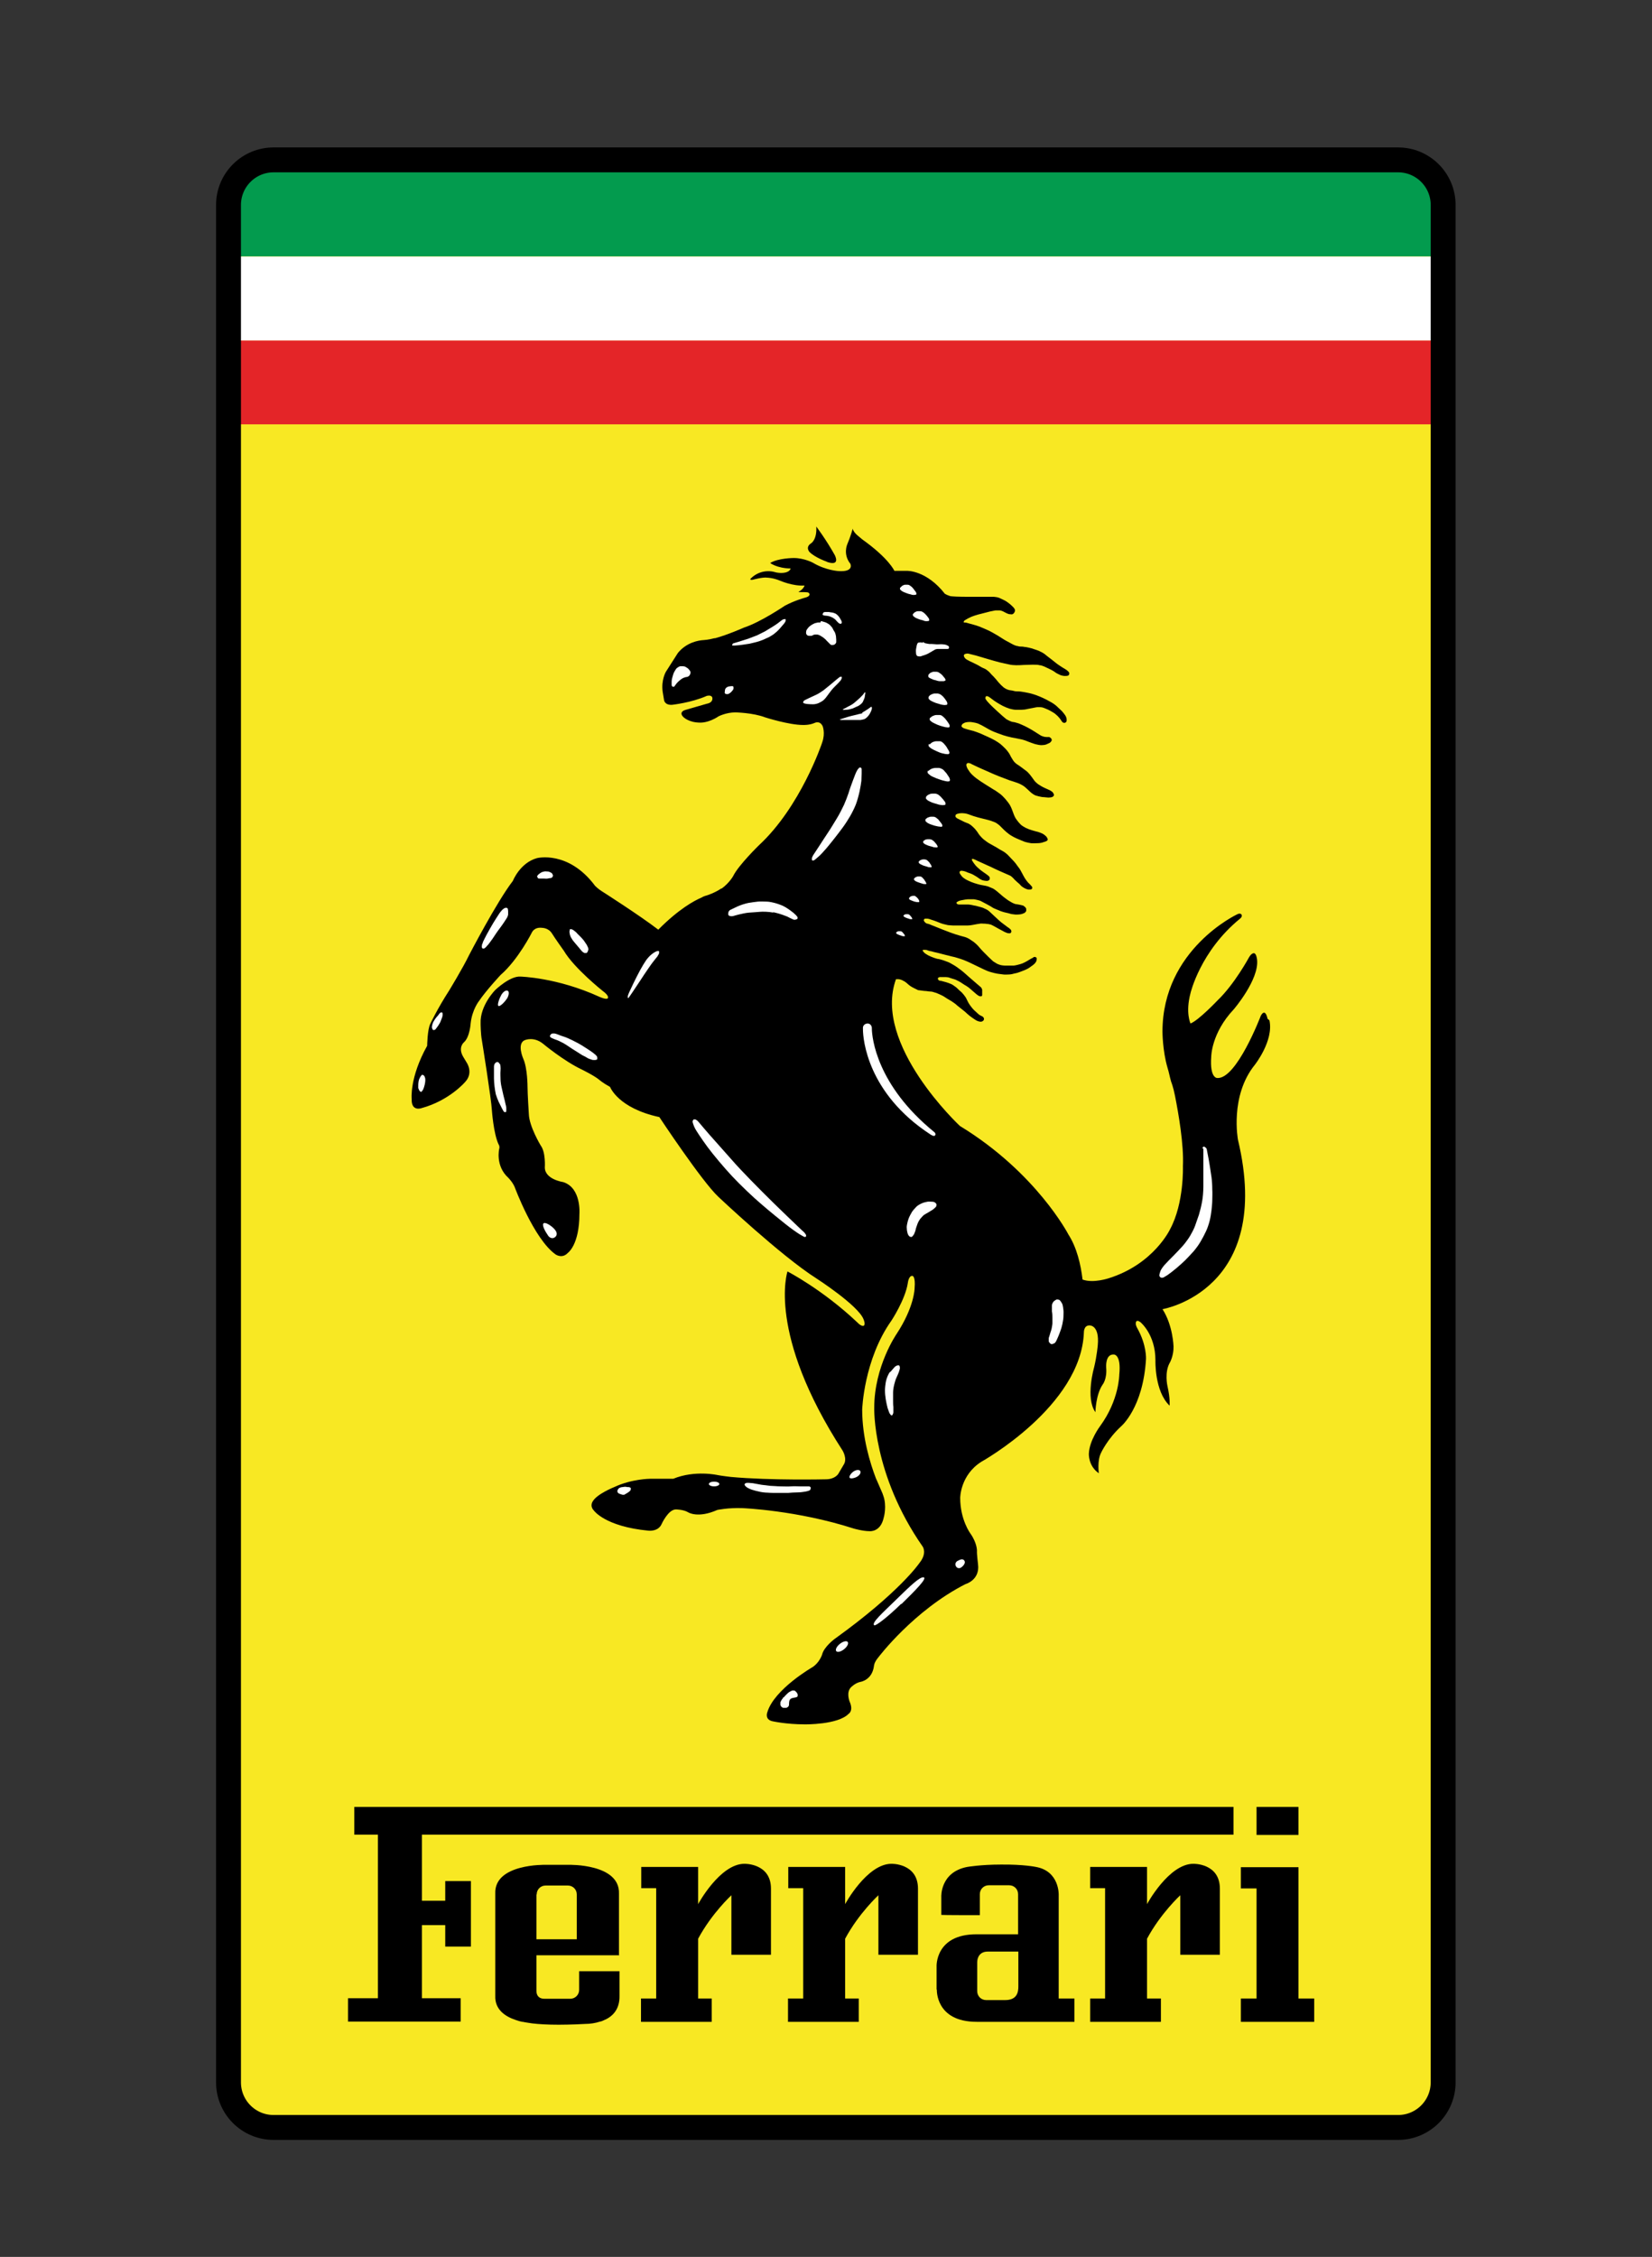 <?xml version="1.0" encoding="UTF-8"?>
<svg id="Calque_1" xmlns="http://www.w3.org/2000/svg" version="1.1" viewBox="0 0 630.4 861.1">
  <rect x="0" y="0" width="630.4" height="861.1" fill="#333333" stroke="none"/>
  <!-- Generator: Adobe Illustrator 29.8.2, SVG Export Plug-In . SVG Version: 2.1.1 Build 3)  -->
  <defs>
    <style>
      .st0 {
        fill: #f8e823;
      }

      .st1 {
        fill: none;
        stroke: #000;
        stroke-miterlimit: 8.1;
        stroke-width: 9.5px;
      }

      .st2 {
        fill: #fff;
      }

      .st3 {
        fill: #039b4e;
      }

      .st4 {
        fill: #e42528;
      }
    </style>
  </defs>
  <path class="st0" d="M546.9,795.1c0,9.5-7.7,17.2-17.2,17.2H100.6c-9.5,0-17.2-7.7-17.2-17.2V78.9c0-9.5,7.7-17.2,17.2-17.2h0s429.1,0,429.1,0c9.5,0,17.2,7.7,17.2,17.2v716.2Z"/>
  <path class="st4" d="M86.5,129.9h464.3v32H86.5v-32Z"/>
  <path class="st2" d="M86.5,97.9h464.3v32H86.5v-32Z"/>
  <path class="st3" d="M545.1,62.7H92.1c-1.5,2-3.7,3.4-5.6,4.8v30.3h464.3v-29.3c-1.9-1.9-4-3.7-5.8-5.8h0Z"/>
  <path class="st1" d="M550.7,794.5c0,9.5-7.7,17.2-17.2,17.2H104.4c-9.5,0-17.2-7.7-17.2-17.2V78.2c0-9.5,7.7-17.2,17.2-17.2h0s429.1,0,429.1,0c9.5,0,17.2,7.7,17.2,17.2v716.2Z"/>
  <path d="M236.2,746.1v-23.6c.4-11.5-19.1-11-19.1-11h-9s-19.6-.5-19.1,11v39c-.2,5.1,3.6,7.8,7.8,9.2.2,0,.9.4,2.5.7h.2s0,0,0,0c1.3.3,2.5.4,3.6.6,2.5.3,5.8.5,10.1.5,0,0,5.3,0,10.1-.3,1.9,0,3.9-.3,5.7-.9,0,0,.4,0,1.2-.4,3.3-1.3,6.3-4,6.2-9.4v-9.4h-15.4v7.1c0,1.9-1.5,3.4-3.4,3.4h-9.9c-1.9,0-3-1.1-3-3v-13.6h31.7ZM204.8,722.8c0-1.9,1.5-3.4,3.4-3.4h8.5c1.9,0,3.4,1.5,3.4,3.4h0v17.1h-15.4v-17.1ZM284,711.1s10.2-.3,10.2,9.5v25.2h-15.1v-22.7s-7.5,6.9-12.7,16.6v24.9h-16v-44.2h-5.7v-8.1h21.7v14.2s8.3-15.4,17.7-15.4h0Z"/>
  <path d="M244.6,762.5h27v8.9h-27v-8.9ZM340.1,711.1s10.2-.3,10.2,9.5v25.2h-15.1v-22.7s-7.5,6.9-12.7,16.6v24.9h-16v-44.2h-5.7v-8.1h21.7v14.2s8.3-15.4,17.7-15.4h0Z"/>
  <path d="M300.7,762.5h27v8.9h-27v-8.9ZM455.3,711.1s10.2-.3,10.2,9.5v25.2h-15.1v-22.7s-7.5,6.9-12.7,16.6v24.9h-16v-44.2h-5.7v-8.1h21.7v14.2s8.3-15.4,17.7-15.4h0Z"/>
  <path d="M416,762.5h27v8.9h-27v-8.9ZM495.5,762.5v-50.1h-22v8.1h6v42h-6v8.9h28v-8.9h-6ZM479.5,689.4h16v10.7h-16v-10.7ZM470.7,700v-10.6H135.2v10.6h9v62.4h-11.4v8.9h43v-8.9h-14.8v-27.9h8.9v8.2h9.8v-25h-9.8v7.5h-8.9v-25.2h309.7Z"/>
  <path d="M357.5,759.1s-.6,12.3,15.2,12.3h22.7s14.6,0,14.6,0v-8.9h-6v-39.6s.3-9-8.7-10.6c0,0-4.7-1-13.4-.9-7.6,0-12.8.9-12.8.9-10.4,2-9.9,11.4-9.9,11.4v6.9h0c0,.1,14.7.1,14.7.1v-8c0-1.9,1.5-3.4,3.4-3.4h7.8c1.9,0,3.4,1.5,3.4,3.4v15.3h-.1s-15.8,0-15.8,0c-15.8,0-15.2,12.3-15.2,12.3v8.8ZM388.6,757.9c0,1.9-.3,5.2-5,5.2h-7.3c-1.9,0-3.4-1.5-3.4-3.4v-11c0-1.9,1-4.1,4-4.1h11.7s0,13.4,0,13.4ZM483.7,388.7c-1-4.5-2.6-1.1-2.6-1.1,0,0-9.2,24.2-16.6,23.7,0,0-2.9.2-2.3-8.1,0,0,0-9,8.6-18.1,0,0,9.7-11.3,8.9-18.9,0,0-.2-2.3-1.1-2.5,0,0-.9-.3-2,1.6,0,0-5.5,10.2-12,16.4,0,0-7.2,7.6-10.3,8.8,0,0-2-4.1,0-11.6,0,0,3.7-16,18.9-28.4h0c1-.8.6-1.5.6-1.5-.5-.8-1.6-.2-1.6-.2,0,0-28.6,13.3-28.6,44.8,0,0,0,7.2,1.9,13.7.6,1.9.8,3.3,1.4,5.4,0,0,.8,1.9,1.5,5.5,1.3,6.6,3.4,18.5,3,26.8,0,0,.5,14-4.9,24,0,0-6.2,13.3-23.4,18.7,0,0-5.9,2-10,.5-.7-5.9-2.2-12.2-5.4-17.2,0,0-12.2-23.6-41.4-41.4,0,0-33.4-31.1-24.4-56,.4,0,.8,0,1,0,.3,0,.9.2,1.2.3.3.1.9.5,1.3.7.4.3.9.7,1.2,1s.9.7,1.4,1,1.6.8,2.4,1.2h.1s.1,0,.1,0c.9.1,2,.3,2.5.3s1.3.2,1.9.2c.6,0,1.2.2,1.8.4.5.1,1.3.5,1.8.7.5.2,1.5.7,2.2,1.2s1.7,1,2.3,1.4c.6.4,1.5,1,1.9,1.4s1.4,1.1,2.1,1.7c.7.5,1.6,1.3,2,1.7s1.3,1.1,1.9,1.5,1.3.9,1.5,1,.7.4,1.5.5c0,0,.8.2,1.4-.6,0-.1.1-.4.1-.5s-.1-.4-.2-.5c-.1-.1-.3-.3-.4-.4-.3-.1-.7-.3-1-.5-.1,0-.6-.4-1-.8s-1-.9-1.3-1.2c-.3-.3-.8-.9-1.1-1.3s-.8-1.1-1-1.5-.5-1-.7-1.4c-.1-.3-.5-.9-.9-1.4s-.9-1.1-1.3-1.4-1-.9-1.4-1.3-1.2-.9-1.6-1.2-1.3-.6-1.8-.8c-.5-.2-1.3-.4-1.7-.5s-1-.3-1.3-.3-.6-.2-.7-.3-.2-.3-.2-.5,0-.3.2-.4.3-.2.5-.2c.2,0,.6,0,1,0s1,0,1.4,0,1.1.1,1.5.3c.4.1,1.1.4,1.6.5s1.1.5,1.6.7c.4.2,1.1.6,1.5.9.4.3,1.1.7,1.6,1s1.3.9,1.7,1.3,1.2,1,1.5,1.3.8.7,1.1.9.6.4.8.4.4,0,.6,0,.3-.3.3-.6,0-.6,0-.9,0-.7,0-.9-.2-.6-.3-.8c-.1-.2-1-.9-1.8-1.6-.8-.7-2.2-1.9-3-2.6s-2.1-1.9-2.9-2.5c-.8-.6-2-1.5-2.7-1.9s-1.7-1-2.2-1.2c-.5-.2-1.3-.5-1.9-.7s-1.3-.4-1.8-.5c-.5,0-1.3-.3-1.9-.5s-1.5-.6-2.1-.9c-.5-.3-1.2-.7-1.4-.9s-.4-.4-.5-.6c0,0-.8-.7.6-.6.2,0,.7,0,1.1.2s1.1.3,1.6.4c.5.2,1.6.4,2.4.6s2,.5,2.7.7,1.8.4,2.4.6c.6.1,1.7.4,2.3.6s1.7.5,2.4.8,1.7.7,2.3,1c1.7.8,3.5,1.7,5.2,2.5.8.4,2,.9,2.8,1.1.7.2,1.8.5,2.5.6s1.7.2,2.3.3,1.5,0,2.1,0,1.6-.2,2.2-.4c.7-.1,1.6-.4,2.1-.6s1.3-.5,1.8-.7,1.3-.6,1.7-.9c.4-.3,1-.7,1.4-1s.8-.7.9-.9c.2-.2.3-.5.4-.7,0-.2.1-.5.1-.7s0-.5-.2-.6-.4-.2-.5-.2-.4,0-.6.2c-.3.2-.6.4-.9.5-.3.2-1,.6-1.5.9s-1.3.7-1.8.9-1.3.4-1.7.5-1.2.3-1.5.3c-.6,0-1.2,0-1.8,0-.6,0-1.5,0-1.8,0-.4,0-1.1-.1-1.5-.2s-1.2-.4-1.5-.6c-.4-.3-.9-.5-1.3-.8-.3-.3-1.1-1-1.7-1.6-.6-.6-1.6-1.6-2.1-2.1s-1.3-1.4-1.8-2-1.3-1.3-1.8-1.7c-.6-.4-1.2-.8-1.8-1.2-.5-.3-1.2-.6-1.6-.7s-1.1-.3-1.5-.4c-.4-.1-1.3-.4-2-.6s-2.9-1-4.9-1.8-4-1.6-4.5-1.8c-.4-.2-.9-.4-1.4-.5-.3,0-.6-.2-.8-.4-.2-.2-.4-.4-.5-.6s-.1-.4,0-.6.3-.3.5-.3.5,0,.8,0c.2,0,.6.1.9.2s.8.3,1.2.4,1.1.4,1.4.5,1,.4,1.5.6,1.2.4,1.7.5,1.1.3,1.5.3,1,.1,1.5.1c.5,0,1.9,0,3.2,0h.2c.8,0,1.8,0,2.3,0s1.3-.1,1.8-.2,1.2-.2,1.6-.3.9-.1,1.3-.2,1,0,1.3,0c.3,0,.9,0,1.3.1.4,0,.9.1,1.2.2.3,0,.8.3,1.2.5l1.1.6c.7.4,1.4.8,2.2,1.2.3.2.8.4,1.1.6.3.1.7.3,1,.4.2,0,.6.1.8.1s.5-.1.6-.3.2-.4.1-.6c0-.2-.1-.5-.3-.6s-.4-.5-.7-.6c-.2-.1-.7-.5-1.1-.8s-1.1-.8-1.6-1.2-1.2-1-1.6-1.4c-.4-.4-1.1-1-1.5-1.4s-1.1-1-1.5-1.4-1.2-.9-1.8-1.1c-.5-.3-1.4-.6-1.9-.7s-1.1-.3-1.5-.4c-.3,0-1-.2-1.5-.3s-1.1-.2-1.5-.2c-.3,0-1.1,0-1.7,0s-1.3,0-1.6,0-.6,0-.8-.2-.3-.2-.3-.3,0-.3,0-.3c0,0,.3-.2.6-.4s.8-.3,1.2-.4,1.1-.2,1.6-.3,1.2-.1,1.6-.1,1,0,1.5,0c.4,0,1.1.2,1.6.3s1.1.3,1.4.5l1.9,1c.7.4,1.7.9,2.1,1.2s1.1.6,1.6.8,1.2.5,1.7.7,1.2.4,1.6.5.9.2,1.3.3.8.2,1.1.3.9.1,1.4.2,1.3,0,1.6,0,.9-.1,1.2-.2.8-.3,1-.4c.2-.2.4-.4.6-.7,0-.2,0-.6,0-.8s-.2-.5-.4-.7-.5-.4-.6-.5-.7-.2-1-.3-1.1-.2-1.6-.3c-.5,0-1.2-.3-1.6-.5s-1.2-.7-1.7-1c-.7-.5-1.4-1-2-1.5-.6-.5-1.5-1.3-2.1-1.8s-1.4-1.1-1.9-1.3c-.6-.2-1.1-.5-1.7-.7-.6-.2-1.2-.3-1.8-.4-.8-.1-1.5-.3-2.2-.5-.8-.2-1.6-.5-2.4-.8-.7-.3-1.6-.7-2.1-1s-1.2-.8-1.5-1.2-.7-.9-.8-1.2,0-.7.3-.8c.2-.1.7-.1,1,0,.3,0,1.2.3,1.8.6.7.2,1.7.6,2.2.9s1.4.8,1.9,1.2c.5.4,1.3.8,1.7.9.4.1,1.1.2,1.5.2s.8-.2,1-.5c.1-.3.1-.7,0-1-.2-.3-.8-.8-1.4-1.2s-1.6-1.1-2.1-1.5-1.5-1.3-1.9-1.8-1-1.3-1.2-1.7c-.2-.4-.2-.7,0-.7s.6,0,.8.2c.2,0,.7.3,1.1.5.4.2,1.3.6,2,.9s2.1,1,3.1,1.4c1,.5,2.5,1.2,3.4,1.6.9.4,2,.9,2.5,1.1.5.2,1.2.5,1.6.7s.9.7,1.3,1.1c.3.4.9.9,1.2,1.2s1,.8,1.4,1.3,1.2,1,1.6,1.2c.4.2,1.1.5,1.6.5.5,0,1,0,1.2-.3.2-.3.1-.6,0-.8-.2-.3-.5-.5-.7-.8-.3-.3-.6-.6-.9-.9-.4-.5-.8-1-1.1-1.5-.4-.6-.7-1.3-1.1-2-.4-.8-.9-1.7-1.5-2.4-.6-.9-1.3-1.8-2.1-2.6-.6-.7-1.3-1.3-1.9-2-.4-.4-1.3-1.1-1.9-1.4s-1.6-.9-2.2-1.3l-2.5-1.4c-.8-.4-2-1.3-2.6-1.8s-1.5-1.5-1.9-2.1c-.4-.7-.9-1.3-1.4-1.9-.4-.4-1.1-1.1-1.5-1.4s-1.1-.7-1.5-.8c-.6-.2-1.2-.5-1.8-.8-.6-.3-1.4-.7-1.8-.9s-.8-.6-.8-.8c0-.3,0-.6.3-.8s.8-.3,1.3-.4c.5,0,.8-.1,1.6,0,.4,0,1.4.2,2.1.5.7.3,2.3.8,3.4,1.1,1.2.3,2.8.7,3.6.9.8.2,2,.6,2.7.9s1.4.9,1.8,1.2c.4.4,1.1,1.1,1.6,1.6.5.5,1.4,1.3,2.1,1.8.7.5,2.1,1.3,3.1,1.7s2.3,1,2.9,1.2,1.7.4,2.3.5,1.8,0,2.6,0c.8,0,1.8-.2,2.2-.4.5-.1,1-.3,1.3-.5.2-.1.4-.5.3-.7s-.3-.7-.6-1c-.4-.4-.8-.7-1.3-1-.6-.3-1.2-.5-1.8-.7-.5-.1-1.5-.4-2.2-.6s-1.8-.6-2.4-.9-1.6-.9-2-1.3c-.6-.6-1.1-1.2-1.6-1.9-.5-.6-1-1.8-1.3-2.7-.3-.9-.8-2.1-1.2-2.8s-1.2-1.7-1.8-2.4-1.5-1.6-2.1-2c-.6-.4-1.6-1.2-2.4-1.6-.8-.5-2.2-1.4-3.2-2-1-.6-2.6-1.7-3.4-2.3-.9-.7-2-1.7-2.4-2.3s-1-1.4-1.1-1.8c-.2-.4-.3-1-.2-1.2,0-.2.3-.4.6-.5.3,0,.9.1,1.3.4.4.2,1.5.7,2.3,1.1.8.4,2.5,1.1,3.6,1.6,1.1.5,3.1,1.4,4.4,1.9,1.3.5,3.2,1.2,4.2,1.6,1,.3,2.5.8,3.3,1.1.8.3,1.9.9,2.4,1.3s1.5,1.3,2.1,1.9c.6.6,1.6,1.3,2.2,1.5s1.8.5,2.5.6c.8,0,1.9.2,2.4.2s1.3-.1,1.6-.3c.3-.2.5-.5.5-.7s-.2-.6-.4-.9c-.2-.3-.8-.7-1.2-.9s-1.3-.6-2-.9-1.7-.9-2.3-1.3-1.5-1.2-1.9-1.9c-.5-.7-1-1.4-1.5-2-.5-.6-1-1.1-1.6-1.5-.5-.4-1.2-.9-1.6-1.2-.5-.4-1-.7-1.6-1.1-.6-.4-1.1-.9-1.5-1.5-.3-.5-.9-1.4-1.2-2.1-.3-.6-1.1-1.7-1.7-2.3s-1.5-1.5-1.9-1.8c-.5-.4-1.4-1-2.1-1.4s-1.9-1-2.8-1.4l-2.9-1.3c-.7-.3-1.9-.7-2.5-.9l-2.3-.6c-.6-.2-1.4-.4-1.7-.6s-.6-.4-.6-.7c0-.2.2-.6.4-.8.3-.2.8-.5,1.3-.6.4-.1,1.4-.2,2.1-.1s1.9.3,2.6.6c.7.3,1.9.9,2.7,1.4.8.5,2.3,1.3,3.3,1.7s2.6,1,3.5,1.3,2.4.7,3.4.9,2.3.4,3.1.6c.7.1,2,.5,2.9.9.8.3,2.1.8,2.8,1,.7.2,1.8.4,2.4.4s1.5-.1,1.9-.3,1-.4,1.3-.6.5-.5.7-.8c.1-.3,0-.6-.2-.9-.2-.2-.5-.4-.7-.5-.4,0-.7,0-1.1,0-.5,0-1-.1-1.5-.3-.4-.1-1.2-.6-1.8-1s-1.7-1.1-2.4-1.5c-.7-.4-1.9-1.1-2.6-1.4s-1.7-.8-2.3-1-1.4-.4-1.8-.5c-.5,0-1.1-.2-1.5-.4s-1.1-.5-1.5-.8c-.4-.3-1.9-1.6-3.2-2.8s-2.9-2.7-3.4-3.3c-.6-.6-1.1-1.3-1.2-1.5-.1-.2-.1-.5,0-.8,0-.2.3-.3.5-.3.2,0,.5.1.8.3.2.1.7.5,1.1.8.4.3,1.2.9,1.7,1.2s1.6,1,2.4,1.4c.8.4,2,.9,2.7,1.1s1.7.4,2.3.4,1.6,0,2.2,0c.6,0,1.6-.1,2.3-.3.6-.1,1.6-.3,2.1-.4.5-.1,1.4-.3,1.8-.3.5,0,1.3,0,1.7.1.5.1,1.4.5,2.1.8.7.3,1.7.9,2.2,1.2.5.3,1.2.9,1.6,1.3.4.4.9,1,1.1,1.3.2.3.5.8.7,1,.2.2.5.3.8.3s.5-.2.7-.4c.1-.2.2-.7.1-1.1,0-.4-.3-1.1-.6-1.5s-.8-1.1-1.2-1.5c-.4-.4-1.3-1.2-1.9-1.8s-1.8-1.4-2.6-1.8c-.9-.5-1.8-1-2.7-1.4-.7-.3-1.8-.8-2.4-1s-1.7-.6-2.2-.7-1.7-.4-2.4-.5c-.7-.1-1.7-.3-2.2-.3s-1.4,0-2-.2-1.5-.2-2-.4c-.5-.1-1.4-.6-1.9-1-.7-.6-1.3-1.2-1.9-1.9-.5-.6-1.3-1.6-1.8-2.1-.5-.5-1.3-1.3-1.7-1.8-.4-.4-1.2-1-1.6-1.2-.7-.3-1.4-.6-2-1-.6-.4-1.9-1-2.7-1.4-.7-.3-1.5-.7-2.2-1.1-.4-.2-.8-.6-.9-.8-.1-.2-.3-.4-.3-.8,0-.2.2-.5.5-.6.3-.1.9-.2,1.3-.1s1.7.4,2.8.7c1.1.3,3,.9,4.4,1.3s3.4,1,4.6,1.3c1.2.3,2.8.6,3.6.8.8.2,2,.3,2.7.3s2,0,2.9-.1c.8,0,2.4-.1,3.4-.1s2.2,0,2.7.2c.5,0,1.3.3,1.8.5.5.2,1.4.7,2.1,1s1.7.9,2.2,1.3,1.4.7,1.7.9c.4.2,1.2.4,1.8.4.6,0,1.3,0,1.5-.3.2-.3.3-.6.2-.9-.1-.3-.5-.7-.9-1s-1.1-.7-1.6-1c-.5-.3-1.4-.9-2.1-1.4s-1.7-1.4-2.4-1.9-1.7-1.3-2.3-1.8-1.7-1-2.3-1.3c-.8-.3-1.7-.6-2.6-.9-.7-.2-1.7-.4-2.2-.5-.5,0-1.1-.2-1.6-.2-.5,0-1.1,0-1.6-.2-.5,0-1.5-.4-2.2-.8s-1.8-1-2.4-1.3-1.9-1.2-2.9-1.8-2.7-1.6-3.8-2.1c-1.1-.5-2.7-1.2-3.5-1.5s-2.5-.8-3.7-1.1l-.7-.2c-.6-.2-1.1-.2-1.3-.2-.2,0-.2-.2-.1-.4,0-.2.4-.5.8-.7.3-.2,1.2-.7,1.9-1,.7-.3,2.4-.9,3.8-1.2l3.5-.9c.6-.1,1.5-.3,2-.4.6,0,1.4,0,1.8,0,.4,0,1.3.4,1.8.7.5.3,1.2.6,1.6.7.3,0,.8.1,1.1.1s.7-.3.9-.6.4-.8.3-1.1c-.1-.4-.3-.7-.6-1-.5-.5-.9-.9-1.4-1.3-.6-.5-1.6-1.2-2.3-1.5s-1.6-.8-2-.9c-.6-.2-1.1-.2-1.7-.3h-9.8c-3.2,0-6.4-.1-7-.3s-1.4-.5-1.8-.8c0,0,0,0-.1,0-7.1-9.1-14.5-8.8-14.5-8.8h-4.8s-2.1-4.8-12.4-12.1c-.4-.5-3.2-2.2-3.5-4,0,0-.8,3-2.1,6,0,0-1.7,3.8,1.2,7.4,0,0,1.5,3.1-4.3,2.8,0,0-5-.2-10-3.2,0,0-3.3-1.8-7.3-1.8,0,0-5.9,0-9,1.9,0,0,2.5,2,7.8,2.1,0,0-.2,1.7-3.7,1.7,0,0-1.4,0-2.6-.4,0,0-4.8-1.5-8.9,2.5,0,0-.7.7.7.5,0,0,4-1.1,5.6-.8,0,0,2.1,0,5,1.2,0,0,4.8,2.1,9.2,1.8,0,0-.3,1.3-2.1,2.3-.4.2,0,.2,0,.2.9,0,2.6,0,3.3.1,0,0,.8.2.7.9,0,0,0,.7-1.6,1.1,0,0-4.1,1.1-7.8,3.1,0,0-9.3,6.3-15.5,8.3,0,0-6.3,2.8-11.1,4.1h-.3c-2.2.6-4,.7-4,.7,0,0,0,0,0,0-2.1.1-6.6.9-9.9,4.9l-4.6,7.2s-1.9,3.2-1.2,7.8l.5,3s.2,2,3.1,1.8c0,0,7.4-.8,13.2-3.4,0,0,1.7-.5,2.1.6,0,0,.6,1.9-2.1,2.4,0,0-6.6,1.9-8.3,2.4,0,0-2.5.7-.7,2.6,0,0,2,2.2,6.5,2.2,0,0,3.1.2,7-2.4,0,0,2.9-1.5,6.4-1.5,0,0,6.7.1,11.4,1.9,0,0,9,2.9,14.5,2.9,0,0,2.4.1,4.4-.8,0,0,1.9-1,3,1.2,0,0,1.1,2.6-.1,6.1l-.2.6s-8.1,24.1-24,38.8c0,0-7.8,7.6-9.8,11.7,0,0-1.4,2.6-4.4,4.8,0,0-.1,0-.2,0-2.5,1.7-5.4,2.6-5.4,2.6-1.3.3-2.2.9-2.2.9-2.6,1.1-8.6,4.3-16.4,12.2-7.3-5.6-21.6-14.7-21.6-14.7-1.3-.8-2.5-2-2.5-2-10.2-13.7-22.2-10.6-22.2-10.6-6.5,1.8-9.2,8.7-9.2,8.7-6.1,7.9-16.7,28.3-16.7,28.3-2.3,4.8-7.6,13.5-7.6,13.5-4.4,6.8-7.2,12.7-7.2,12.7-1.1,2.1-1.2,8.4-1.2,8.4-6.8,12.2-5.9,20.3-5.9,20.3-.2,4.9,3.7,3.5,3.7,3.5,10.7-2.9,16.7-10,16.7-10,3.2-3.4.7-7.2.7-7.2l-1.5-2.5c-2-3.5.3-5.4.3-5.4,2.3-2,2.6-7.3,2.6-7.3.6-5.3,3.2-8.5,3.2-8.5,2.7-4,8.2-9.9,8.2-9.9,6.8-5.9,12-16.3,12-16.3,0,0,.9-2.1,3.9-1.7,0,0,2.4,0,3.7,2.1,1.1,1.8,4.6,6.7,4.6,6.7,3.9,6.6,14.7,15.2,14.7,15.2,2.9,2.1,2,2.9,2,2.9-.6.6-3.2-.6-3.2-.6-16.2-7.4-30.1-7.7-30.1-7.7-4-.3-9.6,5.1-9.6,5.1,0,0-5.9,5.9-5.6,12.8,0,0,0,3.9.5,6.5,0,0,3.6,22.4,3.8,26.6,0,0,.6,8.7,2.5,12.9,0,0,.6.8.3,1.8,0,0-1.6,6.5,3.5,11.1,0,0,1.6,1.6,2.4,3.5,0,0,7.3,19.8,15.6,25.7,0,0,2.5,1.8,4.7-.6,0,0,4.4-3,4.4-14.9,0,0,.8-9.9-6.2-12.1,0,0-7-1-7-5.6,0,0,.4-5.8-1.6-8.4,0,0-4.4-7.3-4.5-12,0,0-.5-7.7-.5-10.4,0,0,0-7-1.6-10.6,0,0-2.7-6,.7-7.2,0,0,3.3-1.4,6.8,1.4,0,0,7.9,6.6,14.9,9.9,0,0,4.7,2.3,6.6,3.9,0,0,1.2,1.1,4.1,2.7,0,0,3,8.1,18.8,11.5,0,0,16.2,24.5,22.5,30.4,0,0,23.8,22.5,37.5,31.2,0,0,15.8,10.2,17.9,15.5,0,0,.9,2,.1,2.5,0,0-.8.5-2.5-1.3-13.2-12.5-26.6-19.4-26.6-19.4,0,0-8,23.5,21,68.3,0,0,2,3.2.4,5.5l-2,3.4s-1.2,2.1-4.8,2.1c0,0-20.9.5-36.2-.9,0,0-3.5-.4-5-.7,0,0-8.7-2-17,1.4h-8.8s-7,0-13.8,3.2c0,0-6.5,2.6-8.1,5.4,0,0-1.3,1.7.4,3.5,0,0,4.2,6.1,20.8,7.7,0,0,3.8.5,5.1-2.6,0,0,2.5-5.5,5.4-5.5,0,0,2.9,0,4.7,1.1,0,0,3.7,2.4,11.1-.9,0,0,4.1-.9,9.6-.7,0,0,20.8.8,42.5,7.8,0,0,3.4,1,6.1,1,0,0,4.1.4,5.3-5.1.1-.3,1.3-4.6-.2-8.6,0,0-.2-.5-.2-.6,0,0-2.1-4.9-2.3-5.3l-.2-.4c-2.3-6-5.3-15.8-5.3-26.4,0,0,.6-19.1,11.2-34,0,0,5.2-7.9,6.2-14.2,0,0,.3-3,1.8-2.8,0,0,1.2.1.8,4.7,0,0,0,7-6.9,17.5,0,0-8.5,12.3-8.5,28.1,0,0-.8,25.3,18.5,53,0,0,1.8,2.5-1.3,6.3,0,0-7.4,11-32.3,28.9,0,0-4.1,3-4.8,6,0,0-1,3.1-3.7,4.8,0,0-14.6,8.4-17.2,17.2,0,0-1.1,2.7,1.9,3.4,0,0,5.2,1.2,12.4,1.2,0,0,12.6.2,16.7-4,0,0,2-1.1.4-4.7,0,0-1.5-3.7.7-5.6,0,0,1.5-1.5,3.4-1.9,0,0,4.5-.6,5.2-6.1,0,0,0-1.3,1.7-3.3,0,0,13.4-17.8,33.2-27.9,0,0,5.6-1.5,4.8-7.6,0,0-.5-4.1-.4-5.1,0,0,.1-2.9-2.5-6.6,0,0-3.9-5.2-3.9-13.6,0,0,0-8.7,8.1-13.8,0,0,38-21.1,39.1-49.3,0,0-.1-2.8,2.2-2.7,0,0,3.8-.2,3.1,7.5,0,0-.3,3.9-1.4,8.5,0,0-3.4,11.7.5,17.1,0,0,.1-6.7,2.8-10.6,0,0,1.7-2.1,1.3-6.5,0,0-.4-5.2,3-4.9,0,0,2.8,0,2,7.7,0,0,0,9.6-7.3,19.6,0,0-4.1,5.4-4.3,10.5,0,0-.3,4.7,3.8,7.5,0,0-.7-4.9.9-7.9,0,0,2.4-5.2,7.6-10,0,0,8.4-7,9.5-25.7,0,0,.3-5.3-3.3-11.7,0,0-.7-1.1-.6-2,0,0,0-1.6,1.7-.4,0,0,5.8,4.6,5.8,14.6,0,0-.4,11.8,5.4,17.3,0,0,.3-2.6-.8-7.4,0,0-1.3-5.4,1-9.2,0,0,1.4-2.6,1.3-6,0,0-.2-8-4.2-14.2,0,0,42.5-7.1,28.8-64.6,0,0-3.2-16.7,6.4-28.6,0,0,7.3-9.2,5.6-17h0ZM315.6,214.4c5.4,1.8,2.9-2.7,2.9-2.7-3.3-5.9-7-10.8-7-10.8.3,5.1-2,6.4-2,6.4-2.3,1.5-.6,3.3-.6,3.3,2.2,2.2,6.6,3.7,6.6,3.7h0Z"/>
  <g>
    <path class="st2" d="M204.9,334.4c0-.1.3-.4.5-.7.3-.3.8-.6,1.1-.8s.8-.3,1.2-.4.8,0,1,0,.6,0,.8.1.5.2.7.3.4.3.5.4c.1.2.2.4.3.6,0,.2,0,.5-.2.7-.1.2-.4.4-.6.4s-.8.1-1.2.2-1.2,0-1.6,0h-1.1c-.2,0-.4,0-.6,0-.2,0-.4-.1-.5-.2,0-.1-.1-.3-.1-.4h0ZM184.2,359.6c.2-.4.8-1.7,1.5-3,.7-1.3,1.8-3.2,2.5-4.4.7-1.1,1.6-2.6,2.1-3.3.4-.7,1.1-1.5,1.4-1.8.3-.3.8-.6,1-.7.2,0,.5-.1.7,0,.2,0,.3.2.4.4,0,.2.1.5.1.8s0,.8,0,1.2c0,.4-.2.9-.4,1.3-.2.3-.7,1.1-1.1,1.7-.4.6-1.3,1.9-2,2.8s-1.8,2.6-2.4,3.5-1.5,2-1.7,2.3c-.3.3-.6.6-.9,1-.2.2-.5.4-.7.5s-.4,0-.5,0c-.1,0-.2-.2-.3-.4s0-.5,0-.8c0-.3.2-.8.4-1.1h0ZM217.3,355.3c0,.1,0,.5.1.9,0,.4.3,1,.4,1.3.2.3.5.9.8,1.3.3.4,1,1.2,1.5,1.8s1.2,1.4,1.5,1.8c.3.4.7.8.9.9.2.1.4.3.6.3s.4,0,.6,0,.4-.2.5-.4.2-.5.3-.8,0-.6-.1-.8c0-.2-.3-.6-.4-.9s-.6-.9-.9-1.4-1-1.3-1.4-1.7c-.5-.5-1-1-1.5-1.5-.3-.4-.7-.7-1.1-1-.2-.2-.6-.4-.8-.5s-.5-.1-.6-.1-.3.1-.3.2,0,.3,0,.4h0ZM193.5,380.9c-.7,1.2-2.7,3.3-3.3,2.9-.6-.3.4-3,1.1-4.2.7-1.2,1.7-1.9,2.4-1.6s.5,1.6-.1,2.8h0ZM164.8,392.2c0-.8.2-1.5.5-2.2.2-.3.5-.9.8-1.3s.7-.9,1-1.2c.2-.3.5-.6.6-.8.1-.1.3-.3.5-.4s.4,0,.5,0c.1,0,.2.3.2.6,0,.3,0,.8-.2,1.3-.2.6-.4,1.1-.6,1.6-.2.5-.7,1.2-1,1.7-.3.4-.6.8-.9,1.2-.2.2-.4.3-.6.3s-.4,0-.5-.2-.2-.4-.2-.6h0ZM161,410.1c0,0-.3.3-.5.6s-.5.9-.6,1.2c-.2.7-.3,1.5-.3,2.3,0,.2,0,.6,0,.8,0,.2.2.6.3.8,0,.2.3.5.4.6s.3.2.4.2.3-.2.5-.5c.2-.2.4-.7.5-1,.1-.3.3-.9.4-1.4s.2-1.1.2-1.5,0-.9-.2-1.2c0-.3-.3-.6-.4-.7-.1-.1-.3-.2-.5-.2-.1,0-.2,0-.3,0h0ZM210.2,395.8c.2.2.8.5,1.4.7s1.4.5,1.8.7c.4.2,1,.5,1.4.7.4.2,1.4.8,2.1,1.3.7.5,2.1,1.4,3.1,2,1,.6,2.1,1.4,2.6,1.6s1.3.7,1.8,1c.5.2,1.3.5,1.7.6.4,0,.9.1,1.2,0s.6-.1.6-.3c0-.1,0-.4,0-.7s-.3-.6-.6-.9-1.1-.9-1.8-1.4c-.7-.5-2.3-1.5-3.4-2.2s-2.9-1.6-3.9-2.1-2.4-1.1-3.1-1.3-1.7-.6-2.2-.8c-.5-.2-1.1-.4-1.5-.4s-.8,0-1,.2c-.2.1-.4.4-.5.6s0,.5.2.7h0ZM190.9,406.1c0,.2.2,1.2.1,2.3s0,2.6,0,3.4c0,.8.2,2.2.4,3,.2.8.5,2.2.7,3.1.2.9.6,2.2.7,2.9.2.7.4,1.6.4,2s0,.8,0,1c0,.2,0,.4-.2.5,0,0-.3,0-.5,0s-.6-.7-.9-1.3-.9-1.8-1.3-2.6c-.4-.9-.8-1.9-1.1-2.9-.2-1-.4-2.1-.5-3.1-.1-1-.2-1.9-.2-2.9,0-.9,0-1.7,0-2.6,0-.8,0-1.7,0-2,0-.3.1-.6.2-.9.1-.2.3-.4.5-.6.2-.1.4-.2.6-.2.1,0,.4.1.5.2s.3.4.4.6h0ZM212.2,469.9c.5.8.2,1.9-.7,2.3-.8.5-1.8,0-2.3-.7-1.2-1.7-2.6-4.3-1.7-4.8.8-.5,3.7,1.4,4.7,3.1h0ZM239.9,380.6c.2-.1,2.1-3,4.3-6.3,2.2-3.4,4.5-6.7,5-7.3.5-.7,1.3-1.6,1.6-2,.3-.5.7-1.1.7-1.3,0-.3,0-.6,0-.7,0-.2-.4-.2-.8-.1s-1.3.6-1.9,1.1c-.7.5-1.7,1.6-2.2,2.3s-1.6,2.5-2.3,3.8c-.9,1.7-1.8,3.4-2.6,5.1-.7,1.5-1.4,3-1.6,3.4s-.4,1-.5,1.3c0,.3-.1.7,0,.8s.2.1.4,0h0ZM295.2,348.2c-2.1-.4-4.3-.4-5.3-.3s-2.8.2-4.1.3-2.9.5-3.8.7-1.8.5-2.2.6-.9.1-1.2,0c-.3,0-.7-.3-.7-.6s0-.7.1-1c.1-.2.4-.6.6-.7s1.4-.7,2.7-1.3,3.2-1.2,4.3-1.4c1.1-.2,2.7-.4,3.6-.5s2.5,0,3.4,0c1,0,2.7.4,3.7.7,1.3.4,2.6.9,3.7,1.6,1,.6,2.2,1.5,2.8,2,.6.5,1.2,1.1,1.4,1.4s.2.6.1.8c0,.2-.5.3-.8.4h-.6c-.7-.3-1.8-.8-2.5-1.2-.7-.3-2.6-1-4.2-1.4l-1.3-.3ZM327,294.1c-.3.4-.9,2-1.5,3.6-.6,1.6-1.4,3.8-1.7,4.9-.5,1.5-1.1,3-1.7,4.4-.6,1.3-1.8,3.7-2.8,5.3-1,1.6-2.4,4-3.3,5.3s-2.4,3.7-3.4,5.2c-1,1.5-2,3-2.3,3.5s-.5,1-.5,1.3,0,.6.2.7c.1.1.5,0,.7-.1s1.1-.9,1.9-1.6c.8-.7,2-2.1,2.8-3s2.1-2.6,3-3.7,2.3-3,3.2-4.2c.9-1.2,2.1-3.1,2.8-4.3s1.7-3.2,2.2-4.5c.5-1.3,1.1-3.5,1.4-4.9.3-1.4.6-3.2.7-4.1,0-.9.1-2.1.1-2.8s0-1.3,0-1.6c0-.2-.1-.5-.3-.6-.1-.1-.4-.1-.6,0-.2.2-.6.6-.8,1h0ZM329,271.9c1.4-.8,2.9-1.8,3.2-2.1.4-.3.6,0,.5.6-.1.6-.6,1.7-1.1,2.4-.5.7-1.2,1.3-1.6,1.5s-1.2.3-1.6.4c-.5,0-1.4,0-2.1,0s-2.1,0-3.1,0-2.1,0-2.3,0c-.2,0-.4-.1-.4-.2,0,0,1.4-.5,3.1-1s3.4-.8,4.3-1.1c0,0,.5,0,.8-.2h.4ZM321.5,270.8c0,0,.5.1,1.4,0,.8,0,1.9-.3,2.5-.5.5-.2,1.5-.7,2.2-1,.7-.4,1.5-1.1,1.7-1.6s.6-1.3.7-1.8c0-.5.2-1.1.2-1.3s0-.5-.1-.5c0,0-.2.1-.4.4-.1.3-.8,1-1.5,1.7-.7.7-1.8,1.6-2.4,2.1s-1.6,1-2.2,1.3c-.6.3-1.2.7-1.5.8s-.5.4-.6.5h0ZM306.5,268.1c0,.2.7.4,1.5.5s1.9.1,2.4.1c.5,0,1.5-.2,2.1-.5s1.6-.8,2.1-1.4c.5-.5,1.3-1.6,1.8-2.3.5-.7,1.3-1.7,1.9-2.3.6-.6,1.3-1.3,1.6-1.6.3-.3.7-.8.9-1,.2-.3.4-.7.4-.9s0-.5,0-.5c0,0-.3,0-.5,0-.2,0-.8.5-1.4,1-.6.5-1.7,1.4-2.5,2.1-.9.7-1.7,1.4-2.6,2.1-.7.5-1.9,1.3-2.8,1.7s-2.1,1-2.8,1.3-1.4.7-1.6.8-.5.4-.5.7h0ZM257.1,262.1c.1,0,.4-.4.6-.7.2-.3.6-.8.8-1s.7-.7,1.1-1c.4-.3.8-.6,1.3-.8.3-.1.8-.3,1.1-.3.3,0,.6-.2.8-.3.2-.2.4-.4.5-.6.1-.2.2-.6.2-.8,0-.2-.1-.6-.3-.8s-.4-.5-.6-.7-.6-.4-.9-.6c-.3-.2-.7-.3-1-.3-.4,0-.7,0-1.1,0-.3,0-.9.4-1.2.6s-.7.8-.9,1.2c-.2.3-.5.9-.6,1.3s-.3,1-.4,1.4c-.1.4-.2.8-.2,1.3,0,.3,0,.7,0,1,0,.3,0,.6.1.7s.2.3.3.3c.2,0,.3,0,.5,0h0ZM276.6,264.2c0-.2,0-.4,0-.6,0-.2.1-.6.2-.8.1-.2.4-.5.6-.6.2-.1.6-.3.8-.3.2,0,.6-.1.8-.1s.5,0,.6,0c.1,0,.3.2.3.4,0,.2,0,.4,0,.6-.1.3-.3.6-.5.8-.2.2-.5.6-.7.7-.2.2-.5.3-.8.5-.2,0-.5.1-.8,0-.2,0-.4-.2-.5-.3,0-.1-.1-.3-.2-.4h0ZM279.7,245.5c.7-.2,1.3-.4,2-.6,1.3-.4,2.5-.8,3.8-1.2,1.1-.4,2.3-.9,3.4-1.3,1-.5,2-1,3-1.5.9-.6,1.9-1.1,2.8-1.7.7-.4,1.7-1.1,2.1-1.4l1.3-1c.3-.2.7-.5.8-.5.2,0,.4-.1.6-.1.1,0,.3,0,.3.1,0,.2,0,.3,0,.5,0,.2-.2.5-.3.7-.2.3-.5.7-.8,1-.3.3-.8,1-1.2,1.4-.4.4-1.1,1.2-1.7,1.6-.5.5-1.5,1.1-2.2,1.5-.6.3-1.7.8-2.4,1.1-.7.3-1.9.7-2.7.9-.8.2-2,.5-2.5.6-1.9.3-3.8.6-5.7.7-.2,0-.5,0-.6,0-.1,0-.3,0-.3-.2,0,0,0-.2,0-.2,0,0,.1-.1.2-.2h0ZM313.2,237c.3,0,.8.1,1.3.3.5.1,1.1.4,1.4.6s.8.5,1,.8c.2.2.7.7.9,1.2s.6,1,.8,1.4c.2.4.3,1,.4,1.4,0,.4.1,1,.1,1.3,0,.3,0,.7,0,1,0,.2-.1.4-.3.6-.1.1-.3.3-.5.4-.2,0-.4.1-.7.1-.2,0-.5,0-.7-.2-.2-.2-.4-.4-.6-.6l-.8-.8c-.3-.3-.5-.6-.8-.8-.2-.2-.6-.5-.9-.7s-.7-.4-1-.6c-.3-.1-.7-.3-1-.3-.3,0-.5,0-.8,0-.2,0-.5.1-.7.2-.2.1-.4.2-.6.3-.2,0-.5,0-.7,0s-.5,0-.7-.1c-.2,0-.4-.3-.5-.4s-.2-.4-.2-.5c0-.5,0-1,.3-1.4.1-.2.4-.5.6-.8.2-.2.6-.6.8-.7s.7-.5,1-.6c.3-.2.8-.4,1-.4.2,0,.6-.2.9-.2.2,0,.6,0,.9,0h0ZM321.2,237.6c0-.2,0-.5-.1-.7-.2-.3-.3-.6-.5-.9-.2-.4-.5-.8-.8-1.1-.3-.3-.6-.6-1-.8-.4-.2-.8-.3-1.2-.4-.4,0-.8-.1-1.3-.2-.3,0-.8,0-1.1,0s-.6,0-.7.1c-.2,0-.3.1-.4.3,0,.1-.1.2-.2.4,0,.1,0,.3.2.4,0,0,.5.2.9.2.4,0,1,.1,1.3.2.3,0,.8.3,1.1.4.3.1.7.4,1,.6.3.2.7.6.9.9.2.2.5.5.7.7.2.1.3.2.6.3,0,0,.4.1.6-.3h0ZM237.9,570.4c.2,0,.6-.3,1-.5.4-.2.8-.5,1.2-.8.3-.2.6-.6.6-.8,0-.2,0-.5,0-.6-.1-.1-.4-.2-.6-.3-.2,0-.8,0-1.1-.1s-1.1,0-1.6.1c-.5,0-1.1.3-1.3.5-.2.2-.4.5-.5.8,0,.3,0,.5.1.7.1.2.5.5.9.6.4.1.8.3.9.3.2,0,.4,0,.6,0h0Z"/>
    <ellipse class="st2" cx="272.5" cy="566.2" rx="2" ry=".9"/>
    <path class="st2" d="M328.3,561.3c.3.6-.2,1.5-1.2,2.1-1,.6-2.6.9-2.9.4-.3-.6.7-1.9,1.7-2.5,1-.6,2.1-.6,2.4,0h0ZM284.8,565.8c.4-.1,1.5,0,2.5.1l3.3.6c.9.1,2.3.3,3.3.4.9,0,2.7.2,3.9.2,1.2,0,3,.1,4.1,0s2.5,0,3.2,0c.7,0,1.7,0,2.2,0s1.1,0,1.4,0c.2,0,.5.2.6.3.1.1.1.5,0,.7,0,.3-.3.5-.5.6-.5.2-1,.3-1.5.4-.6.1-1.9.3-2.9.3-1,0-2.7.1-3.7.2-1.3,0-2.6,0-3.9,0-1.1,0-2.9,0-3.9-.1-1,0-2.5-.2-3.2-.4-.9-.2-1.8-.4-2.7-.7-.7-.2-1.7-.7-2.1-1-.4-.3-.8-.8-.8-1,0-.2.3-.5.7-.6h0Z"/>
    <ellipse class="st2" cx="321.5" cy="627.9" rx="2.8" ry="1.3" transform="translate(-322.2 339.2) rotate(-38.7)"/>
    <path class="st2" d="M299.1,647.6c.1-.2.6-.7.9-1,.4-.4.9-.9,1.3-1.1.3-.2.8-.4,1-.5.3,0,.5,0,.8,0,.2,0,.6.4.8.6.2.3.5.7.5,1,0,.3,0,.6-.1.7-.1.1-.4.3-.6.3l-1,.2c-.3,0-.6.2-.9.3-.2.1-.4.4-.5.6s-.2.7-.2,1.1,0,.8-.1,1-.2.4-.4.5c-.1.1-.4.3-.7.3s-.6,0-.9,0c-.3,0-.6-.2-.8-.4s-.3-.5-.4-.7c0-.3,0-.6,0-.9,0-.3.3-.7.5-1.1.3-.3.6-.8.7-1h0ZM343.9,611.9c-5.2,5.1-9.8,8.6-10.3,8.2-1.2-.9,3.4-4.9,8.6-10,5.2-5.1,8.8-8.5,10.2-8.3,1.7.2-3.2,5.1-8.4,10.2h0ZM368,595.5c.7.9-.8,2.4-1.5,2.7-.7.3-1.5,0-1.8-.8-.3-.7,0-1.4.6-1.8.7-.3,1.9-1.2,2.7-.2h0ZM339.8,523.4c.9-1,1.6-1.9,1.9-2.1.3-.2.8-.4,1-.4.2,0,.4,0,.5.2.1.1.2.5.2.8,0,.3-.2,1.1-.4,1.6s-.6,1.5-.9,2.1-.6,1.6-.8,2.4c-.2.7-.5,2.2-.5,3.2,0,1,0,2.1,0,3.1,0,.7,0,1.8.1,2.5,0,.7,0,1.6,0,2s-.2.8-.3,1-.4.3-.5.2c-.1,0-.4-.4-.6-.7s-.5-1.3-.8-2.1c-.3-1.1-.5-2.2-.7-3.3-.2-1.2-.3-2.3-.3-3.5,0-1,.2-2.4.3-3,.2-.7.2-1.6,1.4-3.7l.3-.3ZM402.3,496.4c.3-.3.7-.5.9-.6.3,0,.6,0,.9.1.3.1.6.5.8.8.2.3.5.8.6,1.2.1.3.2,1.2.3,1.9s0,1.9,0,2.7-.3,2-.4,2.7c-.2,1-.5,2-.9,3-.3.9-.7,1.8-1.1,2.7-.2.5-.5,1.1-.8,1.4-.3.3-.7.4-1,.5s-.7,0-.9-.3c-.2-.2-.4-.3-.5-.8,0-.4,0-.8,0-1.2.1-.4.4-1.1.5-1.6s.5-1.4.6-2,.3-1.5.3-2.1v-2c0-.6,0-1.7-.2-2.5,0-.8,0-1.7,0-2,0,0-.1-.9.8-1.9h0ZM307.1,472c-.1,0-1-.5-2-1.1s-3.4-2.3-5.4-3.9-6.1-4.9-9.2-7.6c-3.1-2.6-8.1-7.4-11.1-10.6-3-3.2-7.3-8.3-9.5-11.3s-4.3-6.2-4.7-7c-.4-.8-.8-1.9-.9-2.4h0v-.2c0-.4.3-.7.4-.8.1,0,.4,0,.6,0s.5.3.7.4.7.7,1.2,1.3c.5.6,2.1,2.5,3.6,4.2,1.5,1.7,5.4,6.1,8.7,9.8,3.2,3.7,10.3,10.9,15.6,16.1,3.6,3.5,7.2,7,10.8,10.4.6.5,1.2,1.1,1.3,1.3.1.2.3.4.4.6,0,.1,0,.3,0,.5,0,0-.2.4-.7.2h0ZM347,471.7c-.2-.2-.6-.7-.7-1.3-.2-.7-.3-1.5-.3-2.2,0-.6.3-2,.6-2.9.3-1,1-2.2,1.4-2.9.4-.6,1.2-1.5,1.7-2s1.4-1,2.1-1.3c.6-.3,1.6-.5,2.1-.6s1.3,0,1.8,0c.6,0,1,.2,1.2.4.2.1.4.4.5.7,0,.3-.1.7-.3.9s-.7.7-1.1,1c-.6.4-1.2.7-1.8,1.1-.6.3-1.2.7-1.7,1-.3.3-.9.9-1.3,1.4-.4.5-.9,1.4-1.1,2-.2.6-.6,1.6-.7,2.2-.1.6-.4,1.1-.6,1.7-.2.3-.5.7-.7.9s-.6.2-.9,0h0ZM356.6,432c-22.3-18.1-23.8-36.3-23.9-39.3,0-.3,0-.4,0-.4,0-1-.7-1.8-1.6-1.8-.9,0-1.7.6-1.8,1.5h0c0,.2,0,.5,0,.7,0,3.8,1.7,24.4,25.7,40.1,0,0,1.4,1,1.8.4,0,0,.5-.5-.2-1.2h0ZM459.2,438.2c0,.4,0,1.8,0,3.2,0,1.4,0,3.8,0,5.4v6c0,1.7-.2,4.3-.5,5.7-.3,1.7-.7,3.3-1.2,5-.5,1.4-1,2.9-1.5,4.3-.4,1.1-1.3,2.8-1.9,3.8s-1.9,2.8-2.8,3.8c-1.2,1.3-2.4,2.6-3.7,3.9-1.1,1.1-2.1,2.1-3.2,3.3-.6.7-1.4,1.8-1.6,2.4-.2.6-.4,1.3-.4,1.6s.2.6.5.8.8.1,1.1,0c.3-.2,1-.6,1.5-.9,2.4-1.7,4.6-3.6,6.7-5.6,1.1-1.1,2.2-2.3,3.3-3.5,1-1.2,1.9-2.4,2.7-3.8.7-1.2,1.4-2.5,2-3.8.5-1,1.1-2.8,1.4-4,.3-1.2.6-3,.7-4s.3-2.7.3-3.8c0-1,.1-3,0-4.2,0-1.6-.1-3.2-.3-4.7-.2-1.3-.5-3.4-.7-4.6s-.5-3-.7-3.9c-.1-.7-.3-1.4-.4-2.1,0-.3-.4-.6-.6-.8s-.6-.2-.7-.2c-.1,0-.3.4-.3.8h0ZM354.2,294.2c.2-.2.7-.6,1.1-.8.4-.2,1.2-.4,1.6-.4s1.1,0,1.4,0,.8.2,1.2.4.8.6,1.1,1c.3.3.8.9,1,1.3.3.4.6.9.7,1.1s.2.6.2.8-.1.4-.3.5c-.2,0-.6.1-1,0s-1.1-.2-1.7-.4-1.6-.5-2.3-.8c-.7-.3-1.7-.7-2.1-1s-.9-.7-1.1-1c-.1-.2,0-.6,0-.9h0ZM354.8,284c.2-.2.6-.6,1-.8.4-.2,1.1-.4,1.5-.4s1,0,1.3,0c.3,0,.8.2,1,.4.3.2.7.6,1,1,.3.3.7.9.9,1.3.2.4.5.8.6,1,.1.2.2.5.2.7s-.1.4-.3.5c-.1,0-.5.1-.9,0-.5,0-1-.2-1.6-.3-.5-.1-1.5-.5-2.1-.8-.7-.3-1.3-.6-2-1-.4-.3-.9-.7-1-.9-.1-.3,0-.6,0-.8h0ZM353.4,304c.1-.2.5-.6.9-.8.4-.2.9-.4,1.4-.4.4,0,.9,0,1.2,0,.3,0,.7.2,1,.3.3.2.7.5,1,.8.3.3.7.8,1,1.1.2.3.5.7.7.9.1.2.2.5.2.7s0,.4-.2.5c-.1,0-.5.1-.8.1s-1-.1-1.5-.2c-.7-.2-1.4-.4-2-.6-.7-.2-1.3-.5-1.9-.8-.4-.2-.8-.6-1-.8-.1-.3-.1-.5,0-.8h0ZM353.1,312.7c.1-.2.5-.5.8-.7.4-.2.8-.3,1.2-.4.3,0,.8,0,1.1,0,.2,0,.6.1.9.3.2.1.6.5.9.7.2.3.6.7.8,1,.2.3.5.6.6.8s.2.4.2.6,0,.3-.2.4c-.1,0-.4.1-.7,0-.4,0-.9-.1-1.3-.2-.6-.1-1.2-.3-1.8-.5-.6-.2-1.1-.4-1.6-.7-.3-.2-.7-.5-.8-.7-.1-.2-.1-.5,0-.7h0ZM352.2,321.1c.1-.2.4-.4.7-.6.3-.2.7-.3,1-.3.3,0,.7,0,.9,0,.2,0,.5.1.8.2.2.1.5.4.8.6.2.2.5.6.7.8.2.2.3.4.5.7,0,.1.2.3.2.5,0,.1,0,.3-.2.3,0,0-.4.1-.6,0-.4,0-.7,0-1.1-.2-.5-.1-1-.3-1.5-.4-.5-.2-1-.4-1.4-.6-.3-.2-.6-.4-.7-.6,0-.2,0-.4,0-.6h0ZM350.6,328.7c.2-.2.4-.4.6-.5.2-.1.7-.3.9-.3.3,0,.5,0,.8,0,.2,0,.5.1.7.2.2.1.5.4.7.6.2.2.5.5.6.8.2.2.4.5.4.6s.2.3.2.5c0,.1,0,.3-.1.3,0,0-.3,0-.5,0-.3,0-.7,0-1-.2-.5-.1-.9-.3-1.4-.4-.4-.2-.8-.3-1.3-.6-.3-.2-.6-.4-.6-.6,0-.2,0-.4,0-.5h0ZM348.8,335.2c.2-.2.4-.4.6-.5.2-.1.6-.3.9-.3.3,0,.5,0,.8,0,.2,0,.5.1.6.2s.5.4.6.6c.2.2.5.5.6.8.2.2.3.5.4.6,0,.1.1.3.2.4,0,.1,0,.3-.1.3-.2,0-.3,0-.5,0-.3,0-.6,0-1-.2-.3,0-.9-.3-1.3-.4s-1-.4-1.2-.5c-.3-.2-.5-.4-.6-.5,0-.2,0-.4,0-.5h0ZM347.1,342.4c.1-.2.3-.3.5-.4.2-.1.5-.2.7-.2.2,0,.4,0,.6,0,.1,0,.4,0,.5.2s.4.3.5.4c.1.2.4.4.5.6.1.2.3.4.3.5,0,.1.1.3.1.4s0,.2-.1.3c-.1,0-.3,0-.4,0-.3,0-.5,0-.8-.1-.4,0-.7-.2-1.1-.3-.3-.1-.7-.3-1-.4-.2-.1-.4-.3-.5-.4,0-.1,0-.3,0-.4h0ZM344.7,349.4c.1-.1.3-.3.4-.4.2-.1.4-.2.6-.2.2,0,.4,0,.6,0s.3,0,.5.1c.1,0,.3.2.5.4.3.3.5.6.7.9,0,0,.1.2.1.3s0,.2,0,.2c-.1,0-.2,0-.4,0-.1,0-.5,0-.7-.1s-.6-.2-.9-.3-.7-.3-.9-.4-.4-.3-.4-.4c0-.1,0-.2,0-.4h0ZM341.9,355.9c.1-.1.3-.3.4-.4.2-.1.4-.2.6-.2.2,0,.4,0,.6,0,.2,0,.3,0,.5.1.1,0,.3.2.5.4.1.1.3.4.4.5.1.1.2.3.3.4,0,0,.1.2.1.3,0,0,0,.2,0,.2s-.2,0-.4,0c-.1,0-.5,0-.7-.1s-.6-.2-.9-.3-.7-.3-.9-.4c-.2,0-.3-.2-.4-.4,0-.1,0-.2,0-.4h0ZM354.9,274c.1-.2.6-.6,1-.8.4-.2,1-.4,1.4-.4.4,0,1,0,1.3,0s.8.2,1,.4c.3.2.7.6,1,.9.6.7,1.1,1.4,1.6,2.2.1.2.2.5.2.7,0,.2-.1.4-.2.5-.1,0-.5.1-.9,0-.5,0-1-.2-1.5-.3-.7-.2-1.4-.4-2.1-.7-.7-.3-1.3-.6-1.9-.9-.4-.3-.9-.7-1-.9-.1-.3,0-.6,0-.8h0ZM354.4,265.8c.1-.2.5-.6.9-.8.4-.2,1-.4,1.3-.4.4,0,.9,0,1.2,0,.3,0,.7.2,1,.3.3.2.7.5,1,.8.3.3.7.8.9,1.1.2.3.5.7.6.9.1.2.2.4.2.7,0,.2,0,.4-.2.5-.1,0-.5.1-.8.1s-1-.1-1.4-.2c-.7-.2-1.3-.4-2-.6-.6-.2-1.2-.5-1.8-.8-.4-.2-.8-.6-.9-.8-.1-.2-.1-.5,0-.8h0ZM354.2,257.6c.1-.2.4-.5.7-.8.3-.2.8-.4,1.2-.5.3,0,.8,0,1.1,0,.2,0,.6,0,.9.2.2.1.7.4.9.6.3.2.7.6.9.9.2.3.5.6.6.7.1.2.2.4.3.6,0,.1,0,.3-.1.4-.1,0-.4.2-.7.2-.4,0-.9,0-1.3,0-.6,0-1.2-.2-1.8-.4-.6-.1-1.1-.3-1.7-.6-.4-.2-.8-.4-.9-.6-.1-.2-.1-.5,0-.7h0ZM348.4,234.3c.1-.2.4-.5.7-.7.3-.2.8-.4,1.1-.4.3,0,.8,0,1,0s.6.1.9.3c.2.1.6.4.9.7.5.5,1,1.1,1.4,1.7.1.2.2.4.2.6,0,.2,0,.3-.2.4-.1,0-.4.1-.7.1s-.8,0-1.2-.2-1.2-.3-1.7-.5c-.5-.2-1.1-.4-1.6-.7-.3-.2-.7-.5-.8-.7-.1-.2-.1-.5,0-.7h0ZM343.6,224.2c.1-.2.5-.5.7-.7.3-.2.8-.4,1.1-.4.3,0,.8,0,1,0s.6.1.8.3c.2.1.6.4.9.7s.6.7.8,1c.2.3.5.6.6.8.1.2.2.4.2.6,0,.2,0,.3-.2.4-.1,0-.4.1-.7.1s-.8,0-1.2-.2c-.6-.1-1.2-.3-1.7-.5-.5-.2-1.1-.4-1.6-.7-.3-.2-.7-.5-.8-.7-.1-.2-.1-.5,0-.7h0ZM352.1,245c.2,0,.6.2.9.4.3.1,1,.2,1.6.3.6,0,1.6,0,2.3.1s1.6,0,2,0,1,0,1.4.1c.4,0,.9.2,1.1.3s.6.3.7.5c.1.2.1.4,0,.6,0,.2-.3.3-.6.3-.3,0-.6,0-1.3,0-.5,0-1.1,0-1.4,0-.3,0-.7,0-1,0s-.8.1-1.1.3-.9.5-1.2.7-1,.6-1.4.8-1.1.5-1.5.6c-.4.1-.9.3-1.2.4s-.7,0-1,0c-.3,0-.6-.3-.7-.5s-.2-.9-.2-1.5v-.2c0-.2.1-.9.2-1.3,0-.2.1-.5.1-.5.1-.6.4-1.2.6-1.2.2,0,.5-.1.8-.1s.6,0,.8.2h0Z"/>
  </g>
</svg>